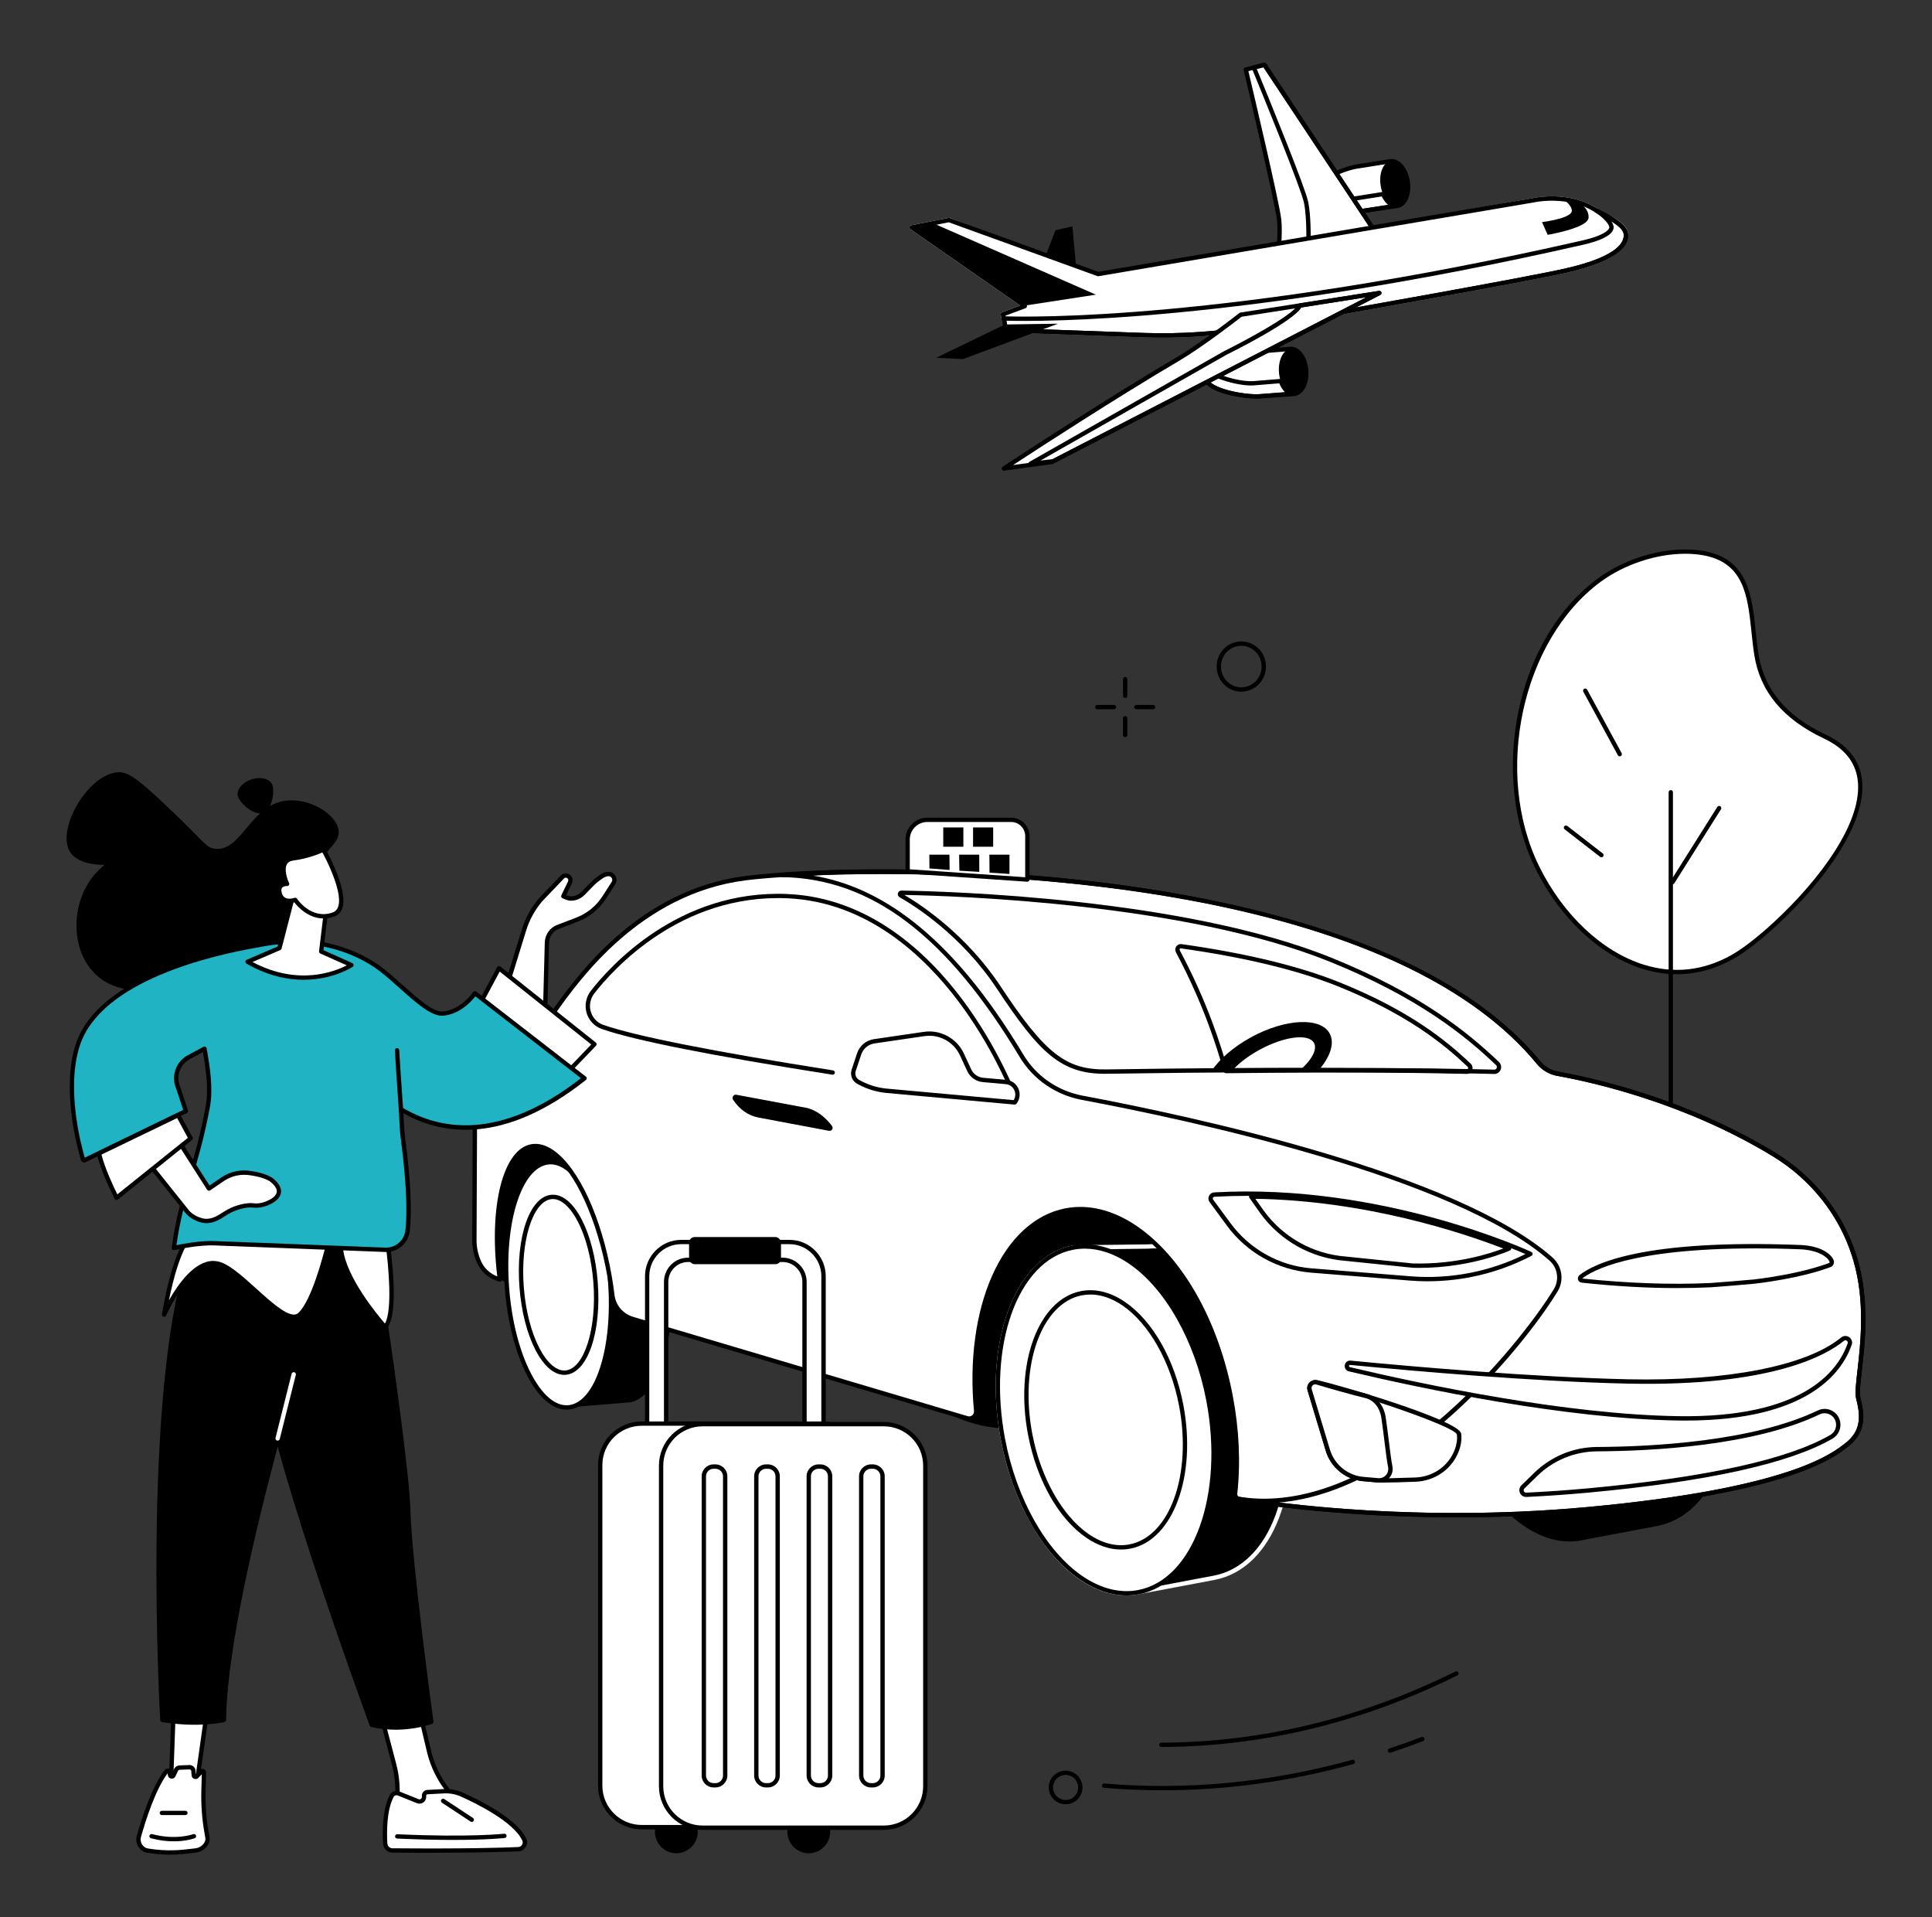 <?xml version="1.0" encoding="UTF-8"?>
<svg id="Layer_1" xmlns="http://www.w3.org/2000/svg" version="1.1" viewBox="0 0 638 633">
  <rect x="0" y="0" width="638" height="633" fill="#333333" stroke="none"/>
  <!-- Generator: Adobe Illustrator 29.5.1, SVG Export Plug-In . SVG Version: 2.1.0 Build 141)  -->
  <defs>
    <style>
      .st0 {
        fill: none;
      }

      .st1 {
        fill: #1fb3c3;
      }

      .st2 {
        fill: #fff;
      }
    </style>
  </defs>
  <g id="Taxi_transfer">
    <g>
      <g>
        <path class="st2" d="M586.28,304.97c19.15-17.69,42.5-49.41,16.45-61.73-11.49-5.43-20.6-13.61-22.72-27.21-2.25-14.41-.39-30.63-17.89-33.49-11.25-1.84-24.81,2.2-34.03,9.02-27.09,20.03-35.31,64.57-20.44,94.78,12.04,24.46,38.48,44.18,64.51,29.57,3.54-1.98,8.66-5.89,14.13-10.94Z"/>
        <path d="M553.81,321.64c-3.75,0-7.55-.59-11.37-1.78-14.12-4.38-27.37-16.8-35.45-33.21-7.26-14.75-9.3-33.58-5.58-51.66,3.85-18.72,13.16-34.34,26.23-44,9.8-7.25,23.7-10.92,34.57-9.15,15.04,2.45,16.33,14.74,17.57,26.62.26,2.46.53,5.01.91,7.46,1.83,11.71,9.13,20.44,22.32,26.67,6.86,3.24,10.83,8.03,11.78,14.24,2.25,14.7-13.01,34.78-28.04,48.66-5.32,4.92-10.52,8.94-14.27,11.04-6.06,3.4-12.32,5.11-18.69,5.11ZM556.51,182.82c-9.42,0-20.08,3.46-28.01,9.32-25.95,19.18-35.4,63.06-20.22,93.89,7.91,16.06,20.84,28.2,34.59,32.47,9.92,3.08,19.65,2,28.93-3.21,3.65-2.05,8.75-6,14-10.85l.49.52-.49-.52c14.77-13.64,29.77-33.25,27.6-47.4-.87-5.7-4.57-10.13-10.98-13.16-13.65-6.45-21.22-15.53-23.12-27.74-.39-2.49-.66-5.05-.92-7.53-1.25-11.87-2.42-23.09-16.38-25.36-1.76-.29-3.6-.43-5.49-.43Z"/>
      </g>
      <g>
        <path d="M551.74,376.13c-.39,0-.71-.32-.71-.71v-113.86c0-.39.32-.71.71-.71s.71.32.71.71v113.86c0,.4-.32.71-.71.71Z"/>
        <path d="M552.3,291.95c-.13,0-.26-.04-.38-.11-.33-.21-.43-.65-.22-.99l15.41-24.45c.21-.33.65-.43.99-.22.33.21.43.65.22.99l-15.41,24.45c-.14.22-.37.33-.61.33Z"/>
        <path d="M534.88,249.69c-.25,0-.5-.13-.63-.37l-11.39-20.96c-.19-.35-.06-.78.29-.97.35-.19.78-.06.97.29l11.39,20.96c.19.35.06.78-.29.97-.11.06-.23.09-.34.09Z"/>
        <path d="M528.85,283.04c-.15,0-.31-.05-.44-.15l-11.72-9.08c-.31-.24-.37-.69-.13-1,.24-.31.69-.37,1-.13l11.72,9.08c.31.24.37.69.13,1-.14.18-.35.28-.57.28Z"/>
      </g>
    </g>
    <g>
      <path d="M334.38,471.63l75.17-1.29.54-98.99-131.83-1.86,11.54,65.29c3.82,21.61,22.71,37.23,44.57,36.85Z"/>
      <path d="M171.26,424l19.91-.34,20.76-48.89-50.22-7.05-2.26,46.52c1.01,5.72,6.02,9.86,11.8,9.76Z"/>
      <g>
        <path d="M221.63,419.71c-1.77-22.35-10.91-36.94-20.3-36.19-.12,0-20.02.19-20.07.2-9.4.75-15.58,19.47-13.81,41.82,1.77,22.35,10.82,39.85,20.22,39.11.05,0,20.23-1.66,20.28-1.67,9.5-1.45,15.44-21.05,13.68-43.26Z"/>
        <g>
          <ellipse class="st2" cx="184.46" cy="424.18" rx="17.07" ry="40.59" transform="translate(-32.86 15.86) rotate(-4.52)"/>
          <path d="M187.08,465.38c-4.63,0-9.23-3.98-13.02-11.3-3.86-7.47-6.46-17.59-7.33-28.49-1.83-23.09,4.53-41.79,14.47-42.59,4.85-.38,9.7,3.62,13.66,11.28,3.86,7.47,6.46,17.59,7.33,28.49,1.83,23.09-4.53,41.8-14.47,42.59-.21.02-.43.03-.64.03ZM181.84,384.41c-.18,0-.35,0-.53.02-8.99.72-14.89,19.13-13.15,41.05.85,10.72,3.39,20.64,7.17,27.94,3.68,7.11,8.04,10.84,12.28,10.51,8.99-.72,14.89-19.13,13.15-41.05-.85-10.72-3.4-20.64-7.17-27.94-3.52-6.82-7.68-10.53-11.75-10.53Z"/>
        </g>
        <g>
          <ellipse class="st2" cx="184.46" cy="424.18" rx="12.23" ry="29.09" transform="translate(-32.86 15.86) rotate(-4.52)"/>
          <path d="M186.34,453.91c-3.4,0-6.76-2.89-9.51-8.21-2.78-5.38-4.65-12.66-5.27-20.5-1.32-16.66,3.32-30.17,10.56-30.75,3.56-.29,7.11,2.62,9.99,8.19,2.78,5.38,4.65,12.66,5.27,20.5,1.32,16.66-3.32,30.17-10.55,30.74-.16.01-.32.02-.48.02ZM182.57,395.87c-.12,0-.23,0-.35.01-6.22.5-10.46,13.87-9.24,29.21.61,7.65,2.42,14.74,5.12,19.95,2.56,4.95,5.7,7.66,8.6,7.42,6.22-.5,10.46-13.87,9.24-29.21-.61-7.65-2.42-14.74-5.12-19.95-2.46-4.75-5.45-7.44-8.26-7.44Z"/>
        </g>
      </g>
      <g>
        <g>
          <path d="M423.91,459.93c-6-31.41-24.71-50.14-44.83-48.41-.15.01-24.48.31-24.48.31,0,0-.22.04-.33.06-18.73,3.6-29.05,31.98-23.05,63.39,5.87,30.72,25.17,52.96,43.54,50.55.41-.05,25.99-4.9,26.17-4.94,18.73-3.6,28.98-29.56,22.98-60.97Z"/>
          <path class="st2" d="M371.98,526.74c-17.98,0-35.82-21.74-41.46-51.31-6.06-31.75,4.53-60.56,23.62-64.23l.34-.06s.08-.01.12-.01c8.29-.1,24.06-.3,24.45-.31,10.07-.87,20.11,3.39,28.26,12,8.39,8.87,14.38,21.66,17.3,36.99,6.01,31.49-4.11,58.06-23.55,61.8-.25.05-25.78,4.89-26.21,4.95-.96.13-1.92.19-2.87.19ZM354.67,412.55l-.27.05c-18.31,3.52-28.4,31.59-22.49,62.56,2.81,14.71,8.82,27.98,16.92,37.37,8,9.27,17.17,13.74,25.82,12.61.62-.1,25.89-4.89,26.13-4.93,18.64-3.58,28.28-29.43,22.41-60.13-2.88-15.06-8.73-27.61-16.94-36.27-7.84-8.28-17.48-12.39-27.13-11.56-.15.01-13.37.18-24.47.31Z"/>
        </g>
        <g>
          <ellipse class="st2" cx="365.13" cy="468.77" rx="34.53" ry="57.9" transform="translate(-81.17 76.49) rotate(-10.77)"/>
          <path d="M372.04,526.73c-5.07,0-10.3-1.75-15.32-5.16-12.51-8.48-22.3-25.74-26.2-46.15-6.06-31.75,4.53-60.56,23.62-64.23,6.31-1.21,13.02.43,19.41,4.77,12.51,8.48,22.3,25.74,26.2,46.15,6.06,31.75-4.53,60.56-23.62,64.23-1.35.26-2.71.39-4.09.39ZM358.22,412.24c-1.29,0-2.56.12-3.81.36-18.31,3.52-28.4,31.58-22.49,62.56,3.77,19.75,13.58,37.08,25.6,45.24,6.07,4.12,12.41,5.69,18.34,4.55,18.31-3.52,28.4-31.58,22.49-62.56-3.77-19.75-13.58-37.08-25.6-45.24-4.78-3.24-9.74-4.91-14.52-4.91Z"/>
        </g>
        <g>
          <ellipse class="st2" cx="365.13" cy="468.77" rx="25.39" ry="42.58" transform="translate(-81.17 76.49) rotate(-10.77)"/>
          <path d="M370.21,511.58c-3.77,0-7.64-1.3-11.37-3.82-9.24-6.27-16.47-19-19.35-34.06-4.48-23.45,3.38-44.73,17.52-47.45,4.69-.9,9.68.32,14.41,3.53,9.24,6.27,16.47,19,19.35,34.06,4.48,23.45-3.38,44.73-17.52,47.45-1,.19-2.02.29-3.04.29ZM360.05,427.39c-.93,0-1.86.09-2.77.26-13.36,2.57-20.71,23.11-16.38,45.78,2.76,14.47,9.95,27.17,18.74,33.14,4.42,3,9.03,4.14,13.34,3.31,13.36-2.57,20.71-23.11,16.38-45.78-2.76-14.47-9.95-27.17-18.74-33.14-3.48-2.36-7.09-3.58-10.57-3.58Z"/>
        </g>
      </g>
      <g>
        <path d="M570.19,442.85c-6-31.41-24.71-50.14-44.83-48.41-.1,0-10.47.14-17.68.23-2.24-.32-4.48-.3-6.71.08-.05,0-.09,0-.09,0,0,0-.22.04-.34.06-.59.11-1.16.25-1.73.41-2.27.64-4.41,1.66-6.4,3.01-2.49,1.69-4.74,3.9-6.72,6.55-1.19,1.59-2.29,3.34-3.28,5.23-.66,1.26-1.28,2.58-1.85,3.96-.85,2.07-1.6,4.26-2.24,6.57-.21.77-.41,1.55-.6,2.34-.37,1.59-.69,3.22-.96,4.89-1.47,9.2-1.34,19.64.72,30.43.19.97.38,1.93.6,2.89.07.31.15.62.22.93.15.64.29,1.28.45,1.9.1.38.2.75.3,1.13.15.55.29,1.1.45,1.65.11.4.24.79.36,1.19.15.51.3,1.02.46,1.52.13.4.27.79.4,1.19.16.49.32.98.49,1.46.14.4.29.79.43,1.18.17.47.34.94.52,1.41.15.39.31.78.47,1.17.18.45.36.9.55,1.35.17.39.34.77.51,1.15.19.43.38.87.58,1.29.18.38.36.75.54,1.12.2.42.4.84.61,1.25.18.37.38.73.56,1.09.21.4.42.81.63,1.2.2.36.4.71.6,1.06.22.38.43.77.66,1.15.2.35.41.68.62,1.02.23.37.45.74.68,1.1.21.33.43.66.64.98.23.35.47.71.71,1.05.22.32.44.63.67.94.24.34.48.67.73,1,.23.31.46.6.69.9.25.32.5.64.75.95.23.29.47.57.71.86.25.3.51.61.77.9.24.27.48.54.73.81.26.29.52.57.79.85.25.26.5.51.74.76.27.27.53.53.8.79.25.24.51.48.76.71.27.25.54.5.82.74.26.23.52.44.78.66.28.23.55.46.83.68.26.21.52.41.79.61.28.21.56.42.85.62.27.19.53.37.8.55.29.19.57.38.86.56.27.17.54.34.81.5.29.17.58.34.87.5.27.15.55.3.82.44.29.15.58.29.88.43.27.13.55.26.83.38.3.13.59.25.89.37.28.11.55.22.83.32.3.11.6.21.89.3.28.09.56.18.84.26.3.09.6.16.9.23.28.07.56.13.84.19.3.06.6.11.9.16.28.05.56.09.84.13.3.04.6.07.91.09.28.02.56.05.84.06.3.01.61.02.91.02.28,0,.56,0,.84,0,.3-.01.6-.03.91-.06.28-.02.56-.04.84-.07.09-.01.18-.01.27-.02.03,0,.22-.04.51-.09.24-.04.48-.06.72-.11.18-.03.36-.09.53-.13,5.85-1.1,24.25-4.58,24.41-4.61,18.73-3.6,28.98-29.56,22.98-60.97Z"/>
        <g>
          <ellipse class="st2" cx="511.41" cy="451.69" rx="25.39" ry="42.58" transform="translate(-75.4 103.52) rotate(-10.77)"/>
          <path d="M516.49,494.5c-3.77,0-7.64-1.3-11.37-3.82-9.24-6.27-16.47-19-19.35-34.06-4.48-23.45,3.38-44.73,17.52-47.45,4.69-.9,9.68.32,14.41,3.53,9.24,6.27,16.47,19,19.35,34.06,4.48,23.45-3.38,44.73-17.52,47.45-1,.19-2.02.29-3.04.29ZM506.33,410.31c-.93,0-1.86.09-2.77.26-13.36,2.57-20.71,23.11-16.38,45.78,2.76,14.47,9.95,27.17,18.74,33.14,4.42,3,9.03,4.14,13.34,3.31,13.36-2.57,20.71-23.11,16.38-45.78-2.76-14.47-9.95-27.17-18.74-33.14-3.48-2.36-7.09-3.58-10.57-3.58Z"/>
        </g>
      </g>
      <g>
        <path class="st2" d="M613.61,461.48c-1.18-4.66,4.92-25.64-.87-45.43-.15-.53-.31-1.05-.48-1.56-4.46-14-14.03-25.81-26.56-33.42-29.53-17.92-60.59-24.66-71.32-26.58-2.5-.45-4.75-1.78-6.37-3.75-55.59-67.46-220.97-65.97-261.79-60.83-41.45,5.23-62.31,44.21-66.09,47.78-1.94,1.84-6.3,3.6-10.09,4.88-4.4,1.49-8.12,4.52-10.49,8.53-1.76,2.98-2.7,6.39-2.71,9.85l-.21,48.38c-.01,2.53.52,5.04,1.56,7.36,1.24,2.76,3.68,4.8,6.58,5.66l.28.08c-3.02-23.18,1.37-42.38,10.49-43.98,9.79-1.72,21.32,17.52,25.75,42.96.36,2.1.67,4.17.92,6.21.45,3.7,3.09,6.76,6.64,7.81l110.5,32.8c1.59.47,3.15-.82,2.99-2.48-3.21-33.63,9.02-62.17,29.59-66.12,22.77-4.38,47.13,23.02,54.43,61.2,2.16,11.32,2.58,22.31,1.5,32.3-.08.77.39,1.49,1.13,1.71,0,0,51.11,9.38,115.51,3.4,64.4-5.98,79.75-16.77,85.6-21.44,5.85-4.68,4.7-10.66,3.52-15.33Z"/>
        <g>
          <path class="st2" d="M258.23,288.86c31.07.45,56.32,21.77,79.12,59.76,4.37,7.29,11.75,12.25,20.09,13.81,33.9,6.36,122.96,25.23,154.71,53.21,2.96,2.61,3.62,7,1.55,10.37-11.79,19.24-57.95,76.28-104.72,68.84,0,0,51.11,9.38,115.51,3.4,64.4-5.98,79.75-16.77,85.6-21.44,5.85-4.68,4.7-10.66,3.52-15.33-1.18-4.66,4.92-25.64-.87-45.43-.16-.55-.33-1.1-.5-1.63-4.49-14.04-14.1-25.81-26.67-33.43-29.48-17.86-60.46-24.58-71.18-26.49-2.49-.44-4.73-1.76-6.34-3.71-46.63-56.65-170.65-64.71-233.45-62.79l-16.36.87Z"/>
          <path d="M480.89,500.94c-42.05,0-71.65-5.32-72.03-5.39-.38-.07-.64-.44-.58-.82.07-.39.43-.65.82-.58,2.77.44,5.53.65,8.27.65,21.88,0,42.52-13.13,56.64-24.9,19.34-16.13,33.67-35.4,39.09-44.25,1.89-3.09,1.3-7.07-1.42-9.47-31.35-27.62-118.4-46.3-154.37-53.04-8.65-1.62-16.15-6.78-20.57-14.15-24.08-40.11-49.03-58.98-78.52-59.41-.39,0-.7-.32-.7-.7,0-.39.29-.71.68-.73l16.36-.87c19.63-.6,70.88-.88,122.97,9.45,53.09,10.52,90.46,28.56,111.07,53.61,1.5,1.82,3.6,3.05,5.92,3.46,11.73,2.09,42.18,8.87,71.42,26.59,12.93,7.83,22.51,19.84,26.98,33.82.17.54.34,1.09.51,1.65,4,13.68,2.41,27.69,1.35,36.97-.45,3.99-.81,7.14-.47,8.49,1.33,5.25,2.25,11.25-3.77,16.06-4.76,3.81-19.25,15.4-85.98,21.6-15.46,1.44-30.21,1.98-43.67,1.98ZM422.24,496.04c19.25,2.37,57.7,5.63,102.19,1.5,66.3-6.16,80.54-17.55,85.22-21.29,5.35-4.28,4.55-9.56,3.28-14.59-.41-1.6-.05-4.7.44-9,1.04-9.16,2.62-23-1.3-36.4-.16-.55-.32-1.08-.49-1.61-4.37-13.65-13.73-25.38-26.36-33.03-29.04-17.59-59.28-24.32-70.93-26.4-2.65-.47-5.05-1.88-6.77-3.96-53.22-64.66-203.33-63.44-232.88-62.53l-6.27.33c11.59,1.91,22.46,6.88,32.99,15.06,12.77,9.92,24.76,24.37,36.63,44.15,4.21,7.02,11.36,11.93,19.61,13.48,36.09,6.77,123.44,25.52,155.05,53.38,3.24,2.85,3.95,7.6,1.69,11.28-11.26,18.38-50.07,66.21-92.08,69.65Z"/>
        </g>
        <path d="M480.89,500.94c-42.05,0-71.65-5.32-72.03-5.39-.03,0-.05-.01-.07-.02-1.07-.32-1.76-1.36-1.64-2.47,1.11-10.29.61-21.09-1.49-32.09-4.59-24.05-16.54-45.15-31.18-55.09-7.41-5.03-15.16-6.95-22.41-5.55-9.64,1.85-17.88,9.5-23.19,21.52-5.3,12.01-7.37,27.57-5.82,43.83.1,1.02-.32,2.02-1.1,2.67-.78.64-1.83.86-2.8.57l-110.5-32.8c-3.86-1.15-6.67-4.45-7.15-8.41-.25-2.04-.55-4.12-.91-6.17-3.27-18.76-10.73-35.05-18.56-40.56-2.22-1.56-4.36-2.17-6.36-1.82-8.51,1.49-12.86,20.46-9.9,43.18.03.24-.06.48-.24.64-.18.16-.44.21-.67.14l-.28-.08c-3.16-.94-5.72-3.14-7.03-6.05-1.09-2.42-1.63-5-1.62-7.65l.21-48.37c.02-3.59.99-7.12,2.81-10.22,2.45-4.16,6.32-7.29,10.88-8.84,4.92-1.67,8.32-3.3,9.83-4.73.53-.5,1.51-1.88,2.86-3.78,7.72-10.86,28.22-39.72,63.63-44.19,21.62-2.73,72.9-4.13,125.55,3.18,45.94,6.38,106.98,21.61,136.89,57.9,1.52,1.85,3.63,3.09,5.94,3.5,11.76,2.1,42.29,8.9,71.57,26.67,12.86,7.81,22.41,19.81,26.87,33.81.17.52.33,1.04.48,1.58,4,13.68,2.41,27.69,1.35,36.97-.45,3.99-.81,7.14-.47,8.49,1.33,5.25,2.25,11.25-3.77,16.06-4.76,3.81-19.25,15.4-85.98,21.6-15.46,1.44-30.21,1.98-43.67,1.98ZM409.16,494.15c1.75.31,52.5,9.21,115.27,3.38,66.3-6.16,80.54-17.55,85.22-21.29,5.35-4.28,4.55-9.56,3.28-14.59-.41-1.6-.05-4.7.44-9,1.04-9.16,2.62-23-1.3-36.4-.15-.52-.31-1.04-.47-1.54-4.36-13.67-13.68-25.39-26.25-33.02-29.08-17.65-59.39-24.4-71.08-26.49-2.64-.47-5.06-1.89-6.79-4-57.67-69.98-229.68-64.54-261.15-60.57-34.78,4.39-55.02,32.87-62.64,43.6-1.45,2.05-2.42,3.4-3.04,4-1.68,1.59-5.16,3.28-10.35,5.04-4.24,1.44-7.82,4.35-10.1,8.21-1.7,2.87-2.6,6.16-2.62,9.49l-.21,48.38c-.01,2.45.49,4.83,1.49,7.06,1.03,2.29,2.95,4.08,5.36,5-2.82-23.35,1.94-42.02,11.21-43.65,2.39-.42,4.89.27,7.43,2.06,8.25,5.8,15.77,22.08,19.15,41.48.36,2.08.67,4.18.92,6.24.41,3.4,2.82,6.23,6.14,7.21l110.5,32.8c.52.16,1.06.05,1.48-.3.43-.35.64-.87.59-1.43-1.57-16.5.54-32.32,5.94-44.54,5.51-12.47,14.11-20.4,24.23-22.35,7.63-1.47,15.75.53,23.48,5.77,15.17,10.29,27.05,31.23,31.78,56,2.13,11.14,2.64,22.07,1.51,32.51-.05.42.2.81.59.94Z"/>
      </g>
      <g>
        <path class="st2" d="M606.98,469.57c.34,1.9-.52,3.82-2.19,4.79-9.22,5.34-29.54,13-80.14,17.7-7.05.66-13.94,1.13-20.63,1.45-1.39.07-2.12-1.63-1.12-2.6l4.26-4.15c5.44-5.3,12.71-8.27,20.3-8.31,17.63-.09,51.44-1.74,73.15-12.14,2.68-1.28,5.84.33,6.37,3.26Z"/>
        <path d="M503.95,494.21c-.89,0-1.68-.52-2.03-1.34-.37-.86-.18-1.84.49-2.49l4.26-4.15c5.6-5.45,12.98-8.47,20.79-8.51,17.99-.09,51.37-1.78,72.84-12.06,1.48-.71,3.16-.69,4.62.06,1.46.75,2.47,2.1,2.76,3.72.4,2.2-.62,4.42-2.54,5.53-14.1,8.16-41.16,14.15-80.43,17.8-6.78.63-13.73,1.12-20.66,1.45-.04,0-.07,0-.11,0ZM602.55,466.57c-.56,0-1.11.12-1.64.38-21.72,10.41-55.34,12.11-73.45,12.21-7.44.04-14.47,2.92-19.8,8.11l-4.26,4.15c-.37.36-.23.78-.18.9.05.12.27.5.76.48,6.91-.33,13.84-.82,20.59-1.44,39.06-3.63,65.93-9.55,79.85-17.61,1.4-.81,2.14-2.43,1.85-4.04-.21-1.18-.94-2.16-2-2.7-.54-.28-1.13-.42-1.72-.42Z"/>
      </g>
      <g>
        <g>
          <path class="st2" d="M400.03,396.46l5.71,7.76c6.48,8.81,16.45,14.37,27.33,15.24l32.61,2.61c13.34,1.07,26.71-1.54,38.68-7.55l1.06-.53s-48.44-22.79-104.43-19.59c-1.02.06-1.57,1.24-.96,2.07Z"/>
          <path d="M471.51,423.02c-1.96,0-3.93-.08-5.89-.24l-32.61-2.61c-11.09-.89-21.24-6.55-27.85-15.53l-5.71-7.76c-.44-.6-.52-1.38-.2-2.06.31-.67.96-1.11,1.69-1.15,55.51-3.18,104.29,19.43,104.77,19.66.25.12.41.36.41.64,0,.27-.15.52-.39.65l-1.06.53c-10.32,5.18-21.68,7.86-33.17,7.86ZM411.78,394.81c-3.55,0-7.13.1-10.75.3-.3.02-.44.24-.48.33-.05.1-.13.35.06.6l5.71,7.76c6.36,8.65,16.13,14.1,26.81,14.95l32.61,2.61c13.1,1.05,26.24-1.49,38.01-7.33-7.66-3.34-46.49-19.22-91.97-19.22Z"/>
        </g>
        <g>
          <path class="st2" d="M466.64,417.85l-22.44-2.31c-10.88-.87-20.85-6.43-27.33-15.24l-3.71-5.25c38.46.35,71.62,11.75,85.18,17.13,0,0-13.3,6.15-31.71,5.67Z"/>
          <path d="M468.67,418.59c-.68,0-1.36,0-2.05-.03-.02,0-.04,0-.05,0l-22.44-2.31c-11.07-.88-21.22-6.54-27.83-15.53l-3.71-5.26c-.15-.22-.17-.51-.05-.74.12-.24.37-.38.63-.38h0c38.94.35,72.72,12.13,85.44,17.18.27.11.44.36.45.64,0,.29-.15.55-.41.67-.13.06-12.67,5.76-29.97,5.76ZM466.69,417.13c14.36.37,25.68-3.38,29.74-4.94-13.57-5.24-45.34-15.82-81.87-16.41l2.9,4.11c6.35,8.63,16.12,14.08,26.8,14.94l22.43,2.31Z"/>
        </g>
      </g>
      <g>
        <path class="st2" d="M604.23,417.66c.55-.21.84-.84.6-1.39-.88-2-4.31-4.29-10.4-4.52-52.86-2.05-68.55,6.7-72.4,9.8-.47.38-.25,1.15.35,1.21,16.88,1.82,31.04,2.07,42.6,1.53,1.17-.05,13.45-1.07,14.39-1.18,14.24-1.72,22.37-4.5,24.85-5.45Z"/>
        <path d="M553.99,425.26c-10.04,0-20.65-.6-31.68-1.79-.56-.06-1.03-.45-1.19-.99-.16-.55.02-1.13.47-1.49,4.56-3.67,20.79-11.97,72.88-9.96,6.64.26,10.09,2.83,11.02,4.95.19.44.2.92.01,1.36-.19.45-.55.81-1.01.98-2.83,1.08-10.93,3.79-25.02,5.49-1.02.12-13.3,1.14-14.44,1.19-3.59.17-7.27.25-11.03.25ZM579.36,412.16c-41.02,0-53.77,7.45-56.88,9.95,15.07,1.57,29.37,2.09,42.47,1.47,1.06-.05,13.39-1.06,14.34-1.18,14.33-1.73,22.51-4.58,24.68-5.41.09-.03.16-.11.2-.2.02-.06.04-.14,0-.24-.8-1.82-4.2-3.88-9.77-4.1-5.39-.21-10.41-.3-15.05-.3ZM604.23,417.66h0,0Z"/>
      </g>
      <g>
        <path class="st2" d="M610.81,443.77c.5-1.43-1.21-2.61-2.38-1.64-9.51,7.86-32.36,14.79-70.83,13.96-30.98-.67-70.47-4.12-91.65-6.16-1.34-.13-1.66,1.82-.35,2.13,23.61,5.58,71.13,15.66,108.7,16.21,42.05.61,53.43-15.71,56.5-24.49Z"/>
        <path d="M556.61,469c-.76,0-1.53,0-2.31-.02-37.33-.54-84.22-10.4-108.86-16.23-1.07-.25-1.5-1.22-1.36-2.05.16-.96.98-1.59,1.94-1.49,20.89,2.01,60.57,5.49,91.59,6.16,32.76.71,59.06-4.45,70.36-13.79.78-.64,1.86-.69,2.69-.11.82.57,1.16,1.6.82,2.54-3.29,9.41-14.81,24.99-54.87,24.99ZM445.83,450.63c-.25,0-.32.19-.34.31-.02.13-.01.35.28.42,24.58,5.81,71.36,15.65,108.55,16.19,41.02.6,52.59-14.79,55.82-24.01.18-.52-.18-.82-.29-.9-.24-.17-.62-.24-.96.04-5.55,4.59-23.6,15.14-71.3,14.12-31.07-.67-70.79-4.15-91.7-6.17-.02,0-.04,0-.05,0ZM610.81,443.77h0,0Z"/>
      </g>
      <g>
        <path class="st2" d="M194.35,333.97c-.58-2.22-.09-4.58,1.31-6.4,6.77-8.73,29.04-33.26,64.37-31.72,51.66,2.25,75.35,67.02,75.35,67.02,0,0-110.15-14.64-136.42-23.85-2.28-.8-4.01-2.7-4.62-5.05Z"/>
        <path d="M335.39,363.59s-.06,0-.09,0c-.21-.03-20.96-2.79-46.23-6.61-.39-.06-.66-.42-.6-.81.06-.39.42-.65.81-.6,21.8,3.29,40.23,5.8,45.01,6.44-1.58-3.93-7.45-17.65-17.79-31.4-11.2-14.89-30.09-32.89-56.49-34.04-35.35-1.54-57.75,23.68-63.78,31.45-1.26,1.63-1.71,3.79-1.19,5.78.56,2.13,2.12,3.84,4.17,4.56,10.51,3.69,36.75,8.88,75.89,15.03.39.06.66.43.59.82-.06.39-.43.65-.82.6-39.79-6.25-65.4-11.33-76.14-15.09-2.5-.88-4.4-2.95-5.08-5.54-.63-2.41-.1-5.04,1.44-7.02,6.13-7.9,28.93-33.57,64.97-32,26.97,1.17,46.2,19.49,57.59,34.64,12.3,16.37,18.34,32.69,18.4,32.85.09.24.04.5-.11.69-.14.17-.34.27-.56.27Z"/>
      </g>
      <g>
        <g>
          <path class="st2" d="M434.9,456.4c-1.52-.31-2.88.95-2.43,2.44l6.02,19.97c1.6,5.3,6.27,9.08,11.77,9.5,1.1.08,2.97.25,4.8.42,1.41.13,7.36-.05,12.29-.22,6.08-.22,11.59-3.97,13.72-9.69.65-1.73.98-3.56.71-5.39-.5-3.43-37.28-15.09-46.89-17.03Z"/>
          <path d="M456.83,489.49c-.87,0-1.48-.02-1.82-.05-1.83-.17-3.7-.33-4.79-.42-5.75-.44-10.73-4.46-12.4-10l-6.02-19.97c-.27-.91-.07-1.82.55-2.51.66-.72,1.7-1.05,2.7-.85,6.74,1.36,46.81,13.19,47.46,17.62.26,1.78,0,3.71-.75,5.74-2.22,5.94-7.85,9.92-14.37,10.15-4.96.18-8.49.27-10.55.27ZM434.44,457.07c-.4,0-.79.16-1.04.44-.16.18-.41.56-.24,1.13l6.02,19.97c1.5,4.98,5.98,8.6,11.14,8.99,1.1.08,2.97.25,4.81.42,1.08.1,5.41.02,12.2-.22,5.93-.21,11.07-3.83,13.08-9.23.67-1.8.9-3.49.67-5.03-1-2.8-34.89-14.12-46.32-16.43-.11-.02-.21-.03-.32-.03Z"/>
        </g>
        <g>
          <path class="st2" d="M434.91,456.4c-1.49-.45-2.89.94-2.43,2.44l6.02,19.97c1.6,5.3,6.27,9.08,11.77,9.5,1.1.08,2.97.25,4.8.42,2.5.23,4.52-2.02,4.03-4.5-.69-3.47-1.14-8.83-2.2-16.12-.5-3.43-2.52-6.42-5.87-7.25-4.44-1.09-10.28-2.71-16.11-4.46Z"/>
          <path d="M455.42,489.46c-.14,0-.28,0-.42-.02-1.83-.17-3.7-.33-4.79-.42-5.75-.44-10.73-4.46-12.4-10l-6.02-19.97c-.29-.95-.03-1.97.67-2.67.71-.71,1.7-.96,2.66-.67h0c5.7,1.72,11.56,3.34,16.08,4.46,3.37.83,5.83,3.83,6.41,7.84.47,3.21.81,6.02,1.12,8.5.39,3.16.7,5.66,1.08,7.58.28,1.4-.11,2.82-1.06,3.88-.86.96-2.05,1.48-3.31,1.48ZM434.34,457.03c-.32,0-.63.13-.87.36-.33.33-.45.79-.31,1.24l6.02,19.97c1.5,4.98,5.98,8.6,11.14,8.99,1.1.08,2.97.25,4.81.42.97.09,1.89-.27,2.54-1,.65-.72.91-1.69.72-2.65-.39-1.97-.7-4.49-1.1-7.68-.3-2.47-.65-5.28-1.11-8.47-.5-3.47-2.5-5.96-5.34-6.65-4.54-1.12-10.43-2.75-16.15-4.47-.12-.04-.24-.05-.36-.05Z"/>
        </g>
      </g>
      <g>
        <path class="st2" d="M320.06,353.32l-2.41-5.21c-2.2-4.76-7.26-7.51-12.43-6.75l-16.54,2.42c-2.31.34-4.23,1.95-4.97,4.17l-1.8,5.39c-.5,1.5.16,3.15,1.56,3.88l.63.33c2.72,1.42,5.68,2.3,8.73,2.57l42.25,3.84c2.06-2.6.42-6.45-2.88-6.74l-7.59-.68c-1.98-.18-3.72-1.4-4.56-3.21Z"/>
        <path d="M335.09,364.68s-.04,0-.06,0l-42.25-3.84c-3.16-.29-6.19-1.18-9-2.65l-.63-.33c-1.72-.9-2.52-2.89-1.91-4.74l1.8-5.39c.83-2.49,2.95-4.27,5.54-4.65l16.54-2.42c5.45-.79,10.87,2.15,13.18,7.16l2.41,5.21c.73,1.58,2.25,2.65,3.97,2.8l7.59.68c1.81.16,3.32,1.26,4.04,2.93.72,1.68.47,3.54-.66,4.97-.14.17-.34.27-.56.27ZM306.89,341.96c-.52,0-1.05.04-1.57.11l-16.54,2.42c-2.05.3-3.74,1.71-4.39,3.69l-1.8,5.39c-.39,1.18.12,2.45,1.21,3.02l.63.33c2.64,1.38,5.49,2.22,8.47,2.49l41.84,3.8c.61-.96.71-2.14.25-3.21-.51-1.18-1.57-1.96-2.85-2.07l-7.59-.68c-2.23-.2-4.2-1.59-5.14-3.63l-2.41-5.21c-1.83-3.96-5.84-6.46-10.11-6.46Z"/>
      </g>
      <g>
        <path class="st0" d="M297.43,295.61c-.42-.24-.25-.88.24-.87,13.25.21,92.66,2.29,141.71,22.11,27.67,11.18,43.58,23.29,55.14,34.29,1.04.99.31,2.76-1.13,2.72-12.5-.33-54.18-1.17-127.95-.07-14.24.21-21.31-6.11-35.62-27.73-11.81-17.86-27.34-27.6-32.39-30.45Z"/>
        <g>
          <path class="st2" d="M388.96,314.07c-.44-.82.19-1.8,1.11-1.67,17.94,2.53,36.85,6.47,52.04,12.59,21.6,8.7,34.03,18.13,43.05,26.71.82.78.25,2.15-.87,2.12-8.53-.22-34.51-.72-79.46-.22v-.04c-1.95-6.6-5.93-20.8-15.87-39.49Z"/>
          <path d="M484.32,354.54s-.03,0-.05,0c-9.04-.23-34.87-.71-79.43-.22-.17,0-.37-.07-.51-.2-.12-.12-.19-.27-.21-.43l-.23-.79c-1.97-6.7-6.07-20.64-15.55-38.48-.34-.64-.3-1.39.11-1.97.39-.56,1.04-.84,1.73-.75,21.3,3.01,38.86,7.26,52.21,12.63,23.11,9.31,35.27,19.24,43.28,26.85.59.56.77,1.41.46,2.16-.3.73-1,1.2-1.79,1.2ZM441.44,352.67c22.59,0,36.67.28,42.86.43.33.03.45-.22.49-.32.03-.08.12-.35-.12-.58-7.92-7.52-19.95-17.34-42.83-26.56-13.23-5.33-30.69-9.55-51.87-12.54-.19-.03-.3.07-.36.15-.04.05-.15.24-.02.48,9.56,17.97,13.68,32,15.66,38.75l.12.39c13.81-.15,25.82-.21,36.07-.21Z"/>
        </g>
        <path d="M413.3,342.36c-5.96,3.23-10.66,7.37-13.34,11.37,2.29-.02,4.54-.03,6.74-.05,2.11-2.44,5.38-5.01,9.36-7.16,8.15-4.41,16.15-5.38,17.87-2.17,1.18,2.2-.89,5.79-4.94,9.25,2.13,0,4.21,0,6.24,0,3.98-4.5,5.63-9.11,3.88-12.36-2.95-5.5-14.51-5-25.82,1.12Z"/>
        <path d="M493.44,354.57s-.04,0-.06,0c-11.17-.3-53.4-1.18-127.92-.07-14.98.23-22.17-6.81-36.23-28.05-11.83-17.88-27.6-27.65-32.15-30.22-.48-.27-.7-.81-.56-1.34.14-.53.61-.87,1.16-.87,15.14.24,93.16,2.44,141.97,22.17,29.57,11.95,45.12,24.68,55.36,34.44.69.66.9,1.66.53,2.54-.36.86-1.18,1.41-2.11,1.41ZM434.13,352.53c32.53,0,52.18.43,59.29.61.54.03.76-.4.82-.53.05-.13.2-.58-.2-.96-10.15-9.67-25.57-22.29-54.91-34.15-47.62-19.25-123.32-21.73-140.5-22.04,5.48,3.21,20.44,13.02,31.8,30.2,14.71,22.23,21.59,27.6,35.01,27.41,27.16-.41,50.04-.55,68.69-.55ZM297.79,294.98s0,0,0,0h0Z"/>
      </g>
      <path d="M242.09,363.07c-.52-.79.16-1.82,1.08-1.64l23.43,4.38c3.93,1.05,6.66,3.93,8.15,5.93.55.74-.09,1.77-.99,1.6l-23.41-4.41c-3.24-.61-6.19-2.7-8.27-5.85Z"/>
      <g>
        <g>
          <path class="st2" d="M339.27,290.38l-39.53-2.72v-10.52c0-3.58,2.9-6.48,6.48-6.48h27.69c2.96,0,5.36,2.4,5.36,5.36v14.35Z"/>
          <path d="M339.27,291.1s-.03,0-.05,0l-39.53-2.71c-.37-.03-.67-.34-.67-.71v-10.52c0-3.97,3.23-7.2,7.2-7.2h27.69c3.35,0,6.07,2.73,6.07,6.07v14.35c0,.2-.08.39-.23.52-.13.12-.31.19-.49.19ZM300.45,287l38.1,2.62v-13.59c0-2.56-2.08-4.65-4.65-4.65h-27.69c-3.18,0-5.77,2.59-5.77,5.77v9.85Z"/>
        </g>
        <g>
          <polygon points="313.59 287.22 306.93 286.71 306.89 282.17 313.53 282.17 313.59 287.22"/>
          <polygon points="323.39 287.85 316.82 287.46 316.73 282.17 323.37 282.17 323.39 287.85"/>
          <rect x="311.49" y="273.18" width="6.64" height="6.37"/>
          <rect x="321.33" y="273.18" width="6.64" height="6.37"/>
          <polygon points="333.36 288.54 326.77 288.11 326.72 282.17 333.36 282.17 333.36 288.54"/>
        </g>
      </g>
    </g>
    <g>
      <g>
        <path d="M383.88,591.06c-6.46,0-12.9-.27-19.33-.82-.39-.03-.68-.38-.65-.77.03-.39.37-.7.77-.65,27.21,2.32,54.75-.31,81.88-7.81.38-.11.77.12.88.5.11.38-.12.77-.5.88-20.88,5.77-42.01,8.67-63.05,8.67Z"/>
        <path d="M458.99,578.68c-.3,0-.58-.19-.68-.49-.12-.37.08-.78.45-.9,3.56-1.18,7.15-2.47,10.67-3.81.37-.14.78.04.92.41.14.37-.04.78-.41.92-3.54,1.36-7.15,2.65-10.73,3.84-.07.02-.15.04-.23.04Z"/>
        <path d="M383.48,576.77c-.39,0-.71-.32-.71-.71,0-.39.32-.72.71-.72,33.26-.12,65.94-8.03,97.15-23.5.36-.18.78-.03.96.32.18.35.03.78-.32.96-31.4,15.57-64.3,23.53-97.78,23.65h0Z"/>
        <path d="M351.9,595.69c-.46,0-.93-.06-1.39-.18-1.44-.37-2.65-1.28-3.4-2.55-.76-1.28-.97-2.77-.6-4.21s1.28-2.65,2.55-3.4c2.64-1.56,6.05-.68,7.62,1.95.76,1.28.97,2.77.6,4.21-.37,1.44-1.28,2.65-2.55,3.4-.87.51-1.84.78-2.82.78ZM351.89,586c-.71,0-1.44.18-2.1.57-.95.56-1.62,1.46-1.9,2.53-.27,1.07-.12,2.18.45,3.13.56.95,1.46,1.62,2.53,1.9,1.07.27,2.18.12,3.13-.45.95-.56,1.62-1.46,1.9-2.53.27-1.07.12-2.18-.45-3.13-.77-1.3-2.15-2.03-3.56-2.03Z"/>
      </g>
      <g>
        <path d="M371.56,230.46c-.39,0-.71-.32-.71-.71v-5.54c0-.39.32-.71.71-.71s.71.32.71.71v5.54c0,.4-.32.71-.71.71Z"/>
        <path d="M371.56,243.37c-.39,0-.71-.32-.71-.71v-5.54c0-.39.32-.71.71-.71s.71.32.71.71v5.54c0,.39-.32.71-.71.71Z"/>
        <path d="M367.88,234.15h-5.54c-.39,0-.71-.32-.71-.71s.32-.71.71-.71h5.54c.39,0,.71.32.71.71s-.32.71-.71.71Z"/>
        <path d="M380.79,234.15h-5.54c-.39,0-.71-.32-.71-.71s.32-.71.71-.71h5.54c.39,0,.71.32.71.71s-.32.71-.71.71Z"/>
      </g>
      <path d="M409.91,228.36c-.98,0-1.96-.18-2.9-.55-2.05-.8-3.67-2.36-4.55-4.41-1.8-4.18.07-9.08,4.17-10.92,1.97-.89,4.17-.94,6.19-.16,2.05.8,3.67,2.36,4.55,4.41,1.8,4.18-.07,9.08-4.17,10.92-1.05.47-2.17.71-3.28.71ZM409.91,213.2c-.92,0-1.83.19-2.7.58-3.39,1.52-4.94,5.58-3.44,9.05.73,1.69,2.06,2.99,3.76,3.65,1.66.64,3.46.6,5.08-.13,3.39-1.52,4.94-5.58,3.44-9.05-.73-1.69-2.06-2.99-3.76-3.65-.77-.3-1.58-.45-2.39-.45ZM406.92,213.13h0,0Z"/>
    </g>
    <g>
      <g>
        <path class="st2" d="M459.15,53.23s.05-.01.07-.01c.56-.09-11.11,1.76-11.11,1.76-5.17.82-16.75,6.02-16.11,10.04.64,4.02,13.26,5.39,18.42,4.58,0,0,10.71-1.57,10.99-1.61,2.54-.4,4.08-4.03,3.44-8.1-.64-4.03-3.18-6.98-5.7-6.65Z"/>
        <ellipse cx="460.39" cy="60.58" rx="4.51" ry="7.46" transform="translate(-3.81 72.77) rotate(-9)"/>
        <g>
          <path class="st2" d="M456.72,64.07l-8.84,1.4c-3.52.56-10.14-.4-15.16-2.68-.56.76-.83,1.51-.72,2.23.64,4.02,13.26,5.39,18.42,4.58l10.32-1.63c-1.58-.21-3.08-1.71-4.02-3.89Z"/>
          <path d="M450.36,70.32c-2.81.41-7.29.21-10.99-.5-3.45-.66-7.66-2.01-8.08-4.69-.14-.88.15-1.8.85-2.76.2-.27.56-.37.87-.23,5.07,2.3,11.48,3.16,14.76,2.63l8.84-1.4c.3-.05.64.12.77.42.84,1.96,2.16,3.29,3.46,3.46.35.05.62.35.62.7,0,.35-.25.66-.6.71l-10.32,1.63c-.06,0-.11.02-.17.03ZM432.98,63.68c-.24.45-.34.86-.28,1.22.22,1.41,2.82,2.72,6.94,3.51,3.63.7,8.03.89,10.67.47l8.06-1.27c-.8-.66-1.51-1.6-2.08-2.75l-8.31,1.31c-3.35.55-9.79-.26-15-2.49Z"/>
        </g>
        <path d="M450.36,70.32c-2.8.41-7.28.2-10.98-.51-3.45-.66-7.66-2.01-8.08-4.69-.77-4.87,12.09-10.13,16.71-10.86l10.65-1.68c.11-.02.22-.03.33-.05.01,0,.03,0,.04,0,.02,0,.08-.02.1-.02h0c2.92-.33,5.73,2.84,6.43,7.26.72,4.53-1.05,8.44-4.03,8.91-.28.04-10.56,1.55-11,1.62-.05,0-.11.02-.17.03ZM459.2,53.94c-1.33.21-10.98,1.73-10.98,1.73-5.21.82-16.04,5.93-15.52,9.22.22,1.41,2.82,2.72,6.94,3.51,3.63.7,8.02.87,10.67.47,3.71-.54,10.77-1.58,10.99-1.61,2.11-.33,3.41-3.67,2.84-7.28-.57-3.62-2.77-6.33-4.9-6.05-.02,0-.03,0-.05,0Z"/>
      </g>
      <g>
        <path class="st2" d="M456.13,79.57l-38.58-58.18-6.15,1.57s10.37,43.7,11,49.52c.63,5.82-.76,15.86-.76,15.86l34.49-8.77Z"/>
        <g>
          <path class="st2" d="M454.46,77.07l-36.92-55.67-3.49.89c4.03,9.8,16.29,39.76,17.26,44.54,1.17,5.73.72,15.86.72,15.86l22.44-5.63Z"/>
          <path d="M432.13,83.4c-.2.03-.4-.03-.55-.15-.17-.14-.27-.36-.26-.59,0-.1.43-10.11-.7-15.69-.97-4.75-13.43-35.19-17.22-44.41-.08-.19-.07-.41.02-.59.09-.18.26-.32.46-.37l3.49-.89c.29-.08.6.04.77.3l36.92,55.67c.13.19.15.44.07.65-.08.22-.27.38-.49.43l-22.44,5.63s-.05.01-.07.01ZM415.02,22.78c5.04,12.25,16.04,39.27,16.99,43.91.97,4.78.85,12.4.76,15.08l20.54-5.15-36.08-54.41-2.21.56Z"/>
        </g>
        <path d="M421.74,89.05c-.21.03-.42-.03-.58-.17-.18-.16-.26-.39-.23-.63.01-.1,1.37-10.03.75-15.68-.62-5.7-10.88-48.99-10.99-49.43-.09-.38.14-.76.52-.86l6.15-1.57c.29-.08.6.04.77.3l38.58,58.18c.13.19.15.44.07.65s-.27.38-.49.44l-34.49,8.77s-.05.01-.07.01ZM412.25,23.48c1.37,5.78,10.26,43.46,10.86,48.92.52,4.79-.29,12.24-.62,14.99l32.49-8.27-37.75-56.91-4.98,1.27Z"/>
      </g>
      <path class="st2" d="M409.95,109.57c-10.73,1.56-21.62,2.16-32.45,1.77l-45.31-1.61c-.33-.01-.61-.25-.68-.58l-1.04-5.24c-.07-.34.12-.69.45-.81l5.97-2.23-36.25-25.21c-.24-.16-.35-.45-.29-.73.06-.28.28-.5.56-.55l12.31-2.44c.13-.03.27-.01.39.03l49.22,18.64,143.16-25.14c.49-.12,13.06-3.03,22.83,4.37,1.24.5,8.62,3.61,8.73,7.12.17,5.71-6.24,9.85-20.17,13.04-12.77,2.92-69.53,12.99-102.22,18.74-1.74.31-3.48.58-5.23.84ZM332.81,108.32l44.74,1.59c12.49.44,25.07-.43,37.38-2.59,32.68-5.74,89.41-15.81,102.15-18.72,19.28-4.4,19.12-9.82,19.06-11.6-.06-2.02-4.89-4.67-7.91-5.87-.06-.02-.12-.06-.17-.1-9.25-7.06-21.63-4.19-21.76-4.16l-143.4,25.19c-.12.02-.26,0-.38-.04l-49.21-18.63-10.46,2.07,35.99,25.02c.22.15.33.41.3.68-.03.26-.21.49-.46.58l-6.68,2.49.81,4.09Z"/>
      <polygon points="339.21 100.11 348.56 76 354.14 74.74 356.05 95.88 339.21 100.11"/>
      <g>
        <path class="st2" d="M426.18,115.17s.05,0,.07,0c.57-.05-11.21.91-11.21.91-5.22.42-17.16,4.73-16.83,8.79.33,4.05,12.81,6.38,18.03,5.96,0,0,10.8-.76,11.08-.78,2.57-.21,4.37-3.71,4.04-7.81-.33-4.07-2.64-7.2-5.18-7.06Z"/>
        <ellipse cx="426.86" cy="122.6" rx="4.51" ry="7.46" transform="translate(-8.56 35.12) rotate(-4.66)"/>
        <g>
          <path class="st2" d="M422.93,125.8l-8.93.73c-3.55.29-10.09-1.17-14.92-3.82-.61.71-.94,1.44-.88,2.17.33,4.05,12.81,6.38,18.03,5.96l10.41-.85c-1.55-.33-2.95-1.94-3.71-4.18Z"/>
          <path d="M426.75,130.69s-.03,0-.05,0l-10.41.85c-4.66.38-18.4-1.7-18.8-6.61-.07-.88.28-1.79,1.05-2.69.22-.26.59-.32.89-.16,4.88,2.68,11.21,4,14.52,3.74l8.93-.73c.33-.03.63.17.73.48.69,2.02,1.91,3.44,3.18,3.71.35.07.59.39.57.75-.02.34-.28.61-.61.66ZM399.29,123.62c-.28.43-.4.83-.37,1.19.27,3.32,12,5.73,17.26,5.3l8.14-.66c-.75-.72-1.39-1.71-1.86-2.9l-8.39.68c-3.39.28-9.74-1-14.77-3.62Z"/>
        </g>
        <path d="M427.61,130.73c-.08.01-.16.02-.24.03-.29.02-10.65.75-11.09.78-4.66.38-18.39-1.7-18.79-6.61-.22-2.71,3.55-5.01,6.75-6.47,3.5-1.59,7.91-2.86,10.73-3.09,0,0,10.63-.86,11.21-.91,0,0,0,0,.01,0,0,0,0,0,0,0,.04,0,.08,0,.12,0,2.88-.01,5.38,3.33,5.74,7.72.36,4.45-1.58,8.14-4.46,8.56ZM414.13,116.9c-2.65.39-6.31,1.5-9.29,2.86-3.82,1.74-6.03,3.63-5.92,5.05.27,3.32,12,5.73,17.26,5.3,3.74-.26,10.86-.76,11.08-.78,2.14-.17,3.68-3.4,3.38-7.04-.3-3.65-2.28-6.52-4.43-6.4-.03,0-.05,0-.08,0-.1.01-.2.02-.29.03l-10.75.87c-.3.02-.62.06-.96.11Z"/>
      </g>
      <g>
        <path class="st2" d="M362.65,90.49l143.49-24.31s11.64-2.8,21.07,3.38c.9.59,9.08,4.08,9.65,7.42.55,3.2-1.9,8.27-19.62,12.32-12.95,2.96-71.6,13.36-102.19,18.73-12.38,2.18-24.96,3.05-37.53,2.6l-45.31-1.61-1.04-5.24,7.25-2.71-37.37-25.98,12.31-2.44,49.27,17.83Z"/>
        <polygon points="308.12 73.69 301.07 75.09 338.56 100.87 361.89 97.28 308.12 73.69"/>
        <g>
          <path class="st2" d="M532.11,74.67c.41,1.36-1.4,3.6-9.32,5.41-101.91,23.25-168.39,25.9-191.33,25.06l.77,3.88,45.31,1.61c12.57.45,25.14-.42,37.53-2.6,30.58-5.37,89.24-15.77,102.19-18.73,17.71-4.05,20.17-9.11,19.62-12.32-.57-3.34-8.75-6.83-9.65-7.42,0,0,4.11,2.49,4.9,5.11Z"/>
          <path d="M409.95,109.57c-10.73,1.56-21.62,2.16-32.45,1.77l-45.31-1.61c-.33-.01-.61-.25-.68-.58l-.77-3.88c-.04-.21.02-.44.16-.6.14-.17.35-.26.57-.25,7.18.26,73.57,1.78,191.15-25.05,6.68-1.52,8.29-3.2,8.67-3.85.14-.25.19-.47.13-.65-.57-1.89-3.37-3.95-4.5-4.66-.04-.02-.07-.04-.1-.06-.33-.21-.42-.65-.21-.98.21-.33.64-.43.97-.23.01,0,.04.02.08.05.17.1.54.28.93.48,4.18,2.11,8.51,4.64,8.98,7.38.64,3.74-2.33,9.06-20.16,13.14-12.77,2.92-69.53,12.99-102.22,18.74-1.74.31-3.48.58-5.23.84ZM332.81,108.32l44.74,1.59c12.49.44,25.07-.43,37.38-2.59,32.68-5.74,89.41-15.81,102.15-18.72,17.62-4.03,19.51-8.93,19.07-11.5-.23-1.34-2.08-2.81-4.04-4.05.3.45.54.93.68,1.41.12.4.17,1.03-.27,1.78-1.03,1.77-4.34,3.33-9.58,4.53-113.89,25.98-179.89,25.41-190.62,25.11l.48,2.44Z"/>
        </g>
        <path d="M521.73,67.04c-1.61-.47-3.97-1.11-5.48-1.28,2.24,1.68,3.29,3.39,2.6,4.46-1.37,2.09-9.63,3.11-9.63,3.11l1.86,4.21c7.32-1.37,13.39-3.36,13.51-5.66.11-2.12-1.15-3.56-2.86-4.84Z"/>
        <path d="M409.95,109.57c-10.73,1.56-21.62,2.16-32.45,1.77l-45.31-1.61c-.33-.01-.61-.25-.68-.58l-1.04-5.24c-.07-.34.12-.69.45-.81l5.97-2.23-36.25-25.21c-.24-.16-.35-.45-.29-.73.06-.28.28-.5.56-.55l12.31-2.44c.13-.03.26-.01.38.03l49.09,17.77,143.3-24.28c.44-.1,12-2.79,21.58,3.49.12.08.54.29.98.52,4.18,2.11,8.51,4.64,8.98,7.38.64,3.74-2.33,9.06-20.16,13.14-12.77,2.92-69.53,12.99-102.22,18.74-1.74.31-3.48.58-5.23.84ZM332.81,108.32l44.74,1.59c12.49.44,25.07-.43,37.38-2.59,32.68-5.74,89.41-15.81,102.15-18.72,17.62-4.03,19.51-8.93,19.07-11.5-.41-2.41-6.08-5.27-8.21-6.35-.56-.28-.93-.47-1.12-.6-9.05-5.93-20.4-3.31-20.52-3.28l-143.54,24.32c-.13.01-.25,0-.36-.03l-49.08-17.77-10.47,2.07,35.99,25.02c.22.15.33.41.3.68-.03.26-.21.49-.46.58l-6.68,2.49.81,4.09Z"/>
      </g>
      <polygon points="309.15 118.13 318.01 118.54 349.41 106.87 331.85 107.13 309.15 118.13"/>
      <g>
        <path class="st2" d="M455.51,96.74l-108.16,55.77-16.01,1.97s50.9-31.27,57.42-35.81c9.52-6.63,20.96-14.77,20.96-14.77l45.79-7.16Z"/>
        <g>
          <path class="st2" d="M404.55,116.58l-64.28,36.55,7.51-.83,107.74-55.56-26.21,4.14c-2,4.44-24.76,15.7-24.76,15.7Z"/>
          <path d="M347.87,153s-.02,0-.02,0l-7.51.83c-.34.04-.65-.17-.76-.49-.1-.32.03-.67.33-.84l64.28-36.55s.02-.01.04-.02c6.26-3.1,22.86-11.91,24.42-15.36.1-.22.3-.37.54-.41l26.21-4.14h0c.34-.05.67.15.78.48.11.33-.04.7-.35.86l-107.74,55.56c-.07.04-.15.06-.22.07ZM343.63,152.04l3.93-.44,103.68-53.47-21.48,3.39c-2.89,4.69-22.5,14.5-24.88,15.68l-61.25,34.83Z"/>
        </g>
        <path d="M347.45,153.22h0s-15.84,2.17-15.84,2.17c-.33.05-.65-.14-.77-.46-.12-.31,0-.66.28-.85.33-.22,33.45-22.03,57.28-36.03,8.4-4.93,20.76-14.62,20.88-14.72.1-.08.21-.13.33-.14l45.79-7.16h0c.34-.05.67.15.78.48.11.33-.04.7-.35.86l-108.16,55.77c-.07.04-.15.06-.22.07ZM334.54,153.54l12.59-1.72,104.12-53.7-41.24,6.45c-1.43,1.12-12.91,10.02-20.89,14.71-19.88,11.68-46.24,28.8-54.58,34.26Z"/>
      </g>
    </g>
    <g>
      <g>
        <g>
          <path class="st2" d="M271.95,421.34v53.43h-6.28v-51.56c0-4.02-3.24-7.28-7.24-7.28h-31.2c-4,0-7.24,3.26-7.24,7.28v51.56h-6.28v-53.43c0-6.24,5.03-11.3,11.25-11.3h35.76c6.21,0,11.25,5.06,11.25,11.3Z"/>
          <path d="M271.95,475.48h-6.28c-.39,0-.71-.32-.71-.71v-51.56c0-3.62-2.93-6.56-6.53-6.56h-31.2c-3.6,0-6.53,2.94-6.53,6.56v51.56c0,.39-.32.71-.71.71h-6.28c-.39,0-.71-.32-.71-.71v-53.42c0-6.62,5.37-12.01,11.96-12.01h35.76c6.59,0,11.96,5.39,11.96,12.01v53.42c0,.39-.32.71-.71.71ZM266.38,474.05h4.85v-52.71c0-5.84-4.72-10.58-10.53-10.58h-35.76c-5.81,0-10.53,4.75-10.53,10.58v52.71h4.85v-50.84c0-4.41,3.57-7.99,7.96-7.99h31.2c4.39,0,7.96,3.58,7.96,7.99v50.84Z"/>
        </g>
        <rect x="227.55" y="408.42" width="30.36" height="8.96" rx="1.84" ry="1.84" transform="translate(485.46 825.79) rotate(180)"/>
      </g>
      <g>
        <ellipse cx="223.35" cy="604.75" rx="7.07" ry="7.1"/>
        <ellipse cx="267.08" cy="604.75" rx="7.07" ry="7.1"/>
      </g>
      <g>
        <g>
          <rect class="st2" x="198.2" y="470" width="87.26" height="133.23" rx="13.7" ry="13.7" transform="translate(483.66 1073.23) rotate(180)"/>
          <path d="M271.76,603.95h-59.86c-7.95,0-14.41-6.46-14.41-14.41v-105.84c0-7.95,6.46-14.41,14.41-14.41h59.86c7.95,0,14.41,6.46,14.41,14.41v105.84c0,7.95-6.46,14.41-14.41,14.41ZM211.9,470.71c-7.16,0-12.98,5.82-12.98,12.98v105.84c0,7.16,5.82,12.98,12.98,12.98h59.86c7.16,0,12.98-5.82,12.98-12.98v-105.84c0-7.16-5.82-12.98-12.98-12.98h-59.86Z"/>
        </g>
        <g>
          <g>
            <rect class="st2" x="218.31" y="470.18" width="87.26" height="133.23" rx="13.7" ry="13.7" transform="translate(523.88 1073.6) rotate(180)"/>
            <path d="M291.87,604.13h-59.86c-7.95,0-14.41-6.46-14.41-14.41v-105.84c0-7.95,6.46-14.41,14.41-14.41h59.86c7.95,0,14.41,6.46,14.41,14.41v105.84c0,7.95-6.46,14.41-14.41,14.41ZM232.01,470.9c-7.16,0-12.98,5.82-12.98,12.98v105.84c0,7.16,5.82,12.98,12.98,12.98h59.86c7.16,0,12.98-5.82,12.98-12.98v-105.84c0-7.16-5.82-12.98-12.98-12.98h-59.86Z"/>
          </g>
          <g>
            <g>
              <rect class="st2" x="284.4" y="484.19" width="7.05" height="105.21" rx="3.21" ry="3.21" transform="translate(575.85 1073.6) rotate(180)"/>
              <path d="M288.23,590.12h-.62c-2.17,0-3.93-1.76-3.93-3.93v-98.79c0-2.17,1.76-3.93,3.93-3.93h.62c2.17,0,3.93,1.76,3.93,3.93v98.79c0,2.17-1.76,3.93-3.93,3.93ZM287.61,484.91c-1.38,0-2.5,1.12-2.5,2.5v98.79c0,1.38,1.12,2.5,2.5,2.5h.62c1.38,0,2.5-1.12,2.5-2.5v-98.79c0-1.38-1.12-2.5-2.5-2.5h-.62Z"/>
            </g>
            <g>
              <rect class="st2" x="267.08" y="484.19" width="7.05" height="105.21" rx="3.21" ry="3.21" transform="translate(541.2 1073.6) rotate(180)"/>
              <path d="M270.91,590.12h-.62c-2.17,0-3.93-1.76-3.93-3.93v-98.79c0-2.17,1.76-3.93,3.93-3.93h.62c2.17,0,3.93,1.76,3.93,3.93v98.79c0,2.17-1.76,3.93-3.93,3.93ZM270.29,484.91c-1.38,0-2.5,1.12-2.5,2.5v98.79c0,1.38,1.12,2.5,2.5,2.5h.62c1.38,0,2.5-1.12,2.5-2.5v-98.79c0-1.38-1.12-2.5-2.5-2.5h-.62Z"/>
            </g>
            <g>
              <rect class="st2" x="249.75" y="484.19" width="7.05" height="105.21" rx="3.21" ry="3.21" transform="translate(506.55 1073.6) rotate(180)"/>
              <path d="M253.59,590.12h-.62c-2.17,0-3.93-1.76-3.93-3.93v-98.79c0-2.17,1.76-3.93,3.93-3.93h.62c2.17,0,3.93,1.76,3.93,3.93v98.79c0,2.17-1.76,3.93-3.93,3.93ZM252.97,484.91c-1.38,0-2.5,1.12-2.5,2.5v98.79c0,1.38,1.12,2.5,2.5,2.5h.62c1.38,0,2.5-1.12,2.5-2.5v-98.79c0-1.38-1.12-2.5-2.5-2.5h-.62Z"/>
            </g>
            <g>
              <rect class="st2" x="232.43" y="484.19" width="7.05" height="105.21" rx="3.21" ry="3.21" transform="translate(471.91 1073.6) rotate(180)"/>
              <path d="M236.26,590.12h-.62c-2.17,0-3.93-1.76-3.93-3.93v-98.79c0-2.17,1.76-3.93,3.93-3.93h.62c2.17,0,3.93,1.76,3.93,3.93v98.79c0,2.17-1.76,3.93-3.93,3.93ZM235.64,484.91c-1.38,0-2.5,1.12-2.5,2.5v98.79c0,1.38,1.12,2.5,2.5,2.5h.62c1.38,0,2.5-1.12,2.5-2.5v-98.79c0-1.38-1.12-2.5-2.5-2.5h-.62Z"/>
            </g>
          </g>
        </g>
      </g>
    </g>
    <g>
      <g>
        <g>
          <g>
            <path class="st2" d="M124.65,561.63l5.5,20.96c1.1,4.19,1.39,8.55.86,12.85l-1.1,8.86,27.79-4.56-3.59-2.66c-6.24-4.62-10.64-11.3-12.43-18.87l-4.78-20.22-12.24,3.64Z"/>
            <path d="M129.91,605.01c-.18,0-.36-.07-.5-.2-.16-.16-.24-.38-.21-.6l1.1-8.86c.53-4.23.24-8.46-.84-12.58l-5.5-20.96c-.1-.37.12-.76.49-.87l12.24-3.64c.19-.06.39-.03.56.07s.29.26.34.45l4.78,20.22c1.75,7.4,6.07,13.95,12.16,18.46l3.59,2.66c.23.17.34.46.27.74-.07.28-.3.49-.58.54l-27.79,4.56s-.08,0-.12,0ZM125.52,562.11l5.33,20.29c1.13,4.3,1.42,8.71.87,13.12l-.98,7.91,25.18-4.13-2.23-1.65c-6.36-4.71-10.87-11.56-12.7-19.28l-4.61-19.49-10.86,3.23Z"/>
          </g>
          <g>
            <g>
              <path class="st2" d="M127.2,608.63c-.21-3.7-.26-11.07,2.14-15.69.43-.82,1.41-1.18,2.27-.83l6.36,2.56c.99.4,2.06-.33,2.06-1.4v-.44c0-.62.48-1.13,1.1-1.16l5.48-.29c2.04-.11,4.08.28,5.95,1.12,5.67,2.55,17.7,8.58,20.57,14.88.65,1.43-.41,3.07-1.97,3.14-4.97.22-17.53.62-41.56.41-1.28-.01-2.33-1.02-2.4-2.3Z"/>
              <path d="M142.51,611.7c-3.88,0-8.17-.02-12.91-.06-1.65-.01-3.01-1.32-3.11-2.97-.22-3.97-.23-11.34,2.22-16.06.6-1.15,1.96-1.65,3.17-1.17l6.36,2.56c.25.1.51.07.73-.08.22-.15.35-.39.35-.66v-.44c0-1,.78-1.82,1.78-1.88l5.48-.29c2.14-.11,4.31.3,6.28,1.18,6.57,2.96,18.03,8.88,20.93,15.23.4.87.33,1.89-.17,2.72-.52.85-1.43,1.39-2.42,1.43-4.29.19-13.17.47-28.68.47ZM127.92,608.59c.05.9.79,1.62,1.69,1.62,23.66.2,36.17-.17,41.52-.41.52-.02.99-.3,1.26-.75.26-.43.3-.93.09-1.38-2.81-6.15-15.07-12.21-20.22-14.52-1.76-.79-3.7-1.16-5.62-1.06l-5.48.29c-.24.01-.42.21-.42.45v.44c0,.74-.37,1.43-.98,1.84-.61.41-1.38.49-2.06.22l-6.36-2.56c-.52-.21-1.11,0-1.37.5-2.3,4.42-2.28,11.5-2.06,15.32Z"/>
            </g>
            <path d="M149.54,607.45c-4.99,0-11.11-.12-18.4-.45-.39-.02-.7-.35-.68-.75.02-.39.36-.69.75-.68,24,1.1,35.18-.16,35.29-.17.39-.04.75.24.79.63.05.39-.23.75-.63.79-.08,0-5.59.63-17.12.63Z"/>
            <path d="M155.79,601.51c-.14,0-.27-.04-.39-.12l-9.46-6.23c-.33-.22-.42-.66-.2-.99.22-.33.66-.42.99-.2l9.46,6.23c.33.22.42.66.2.99-.14.21-.36.32-.6.32Z"/>
          </g>
        </g>
        <g>
          <g>
            <polygon class="st2" points="68.33 565.17 64.97 588.87 56.46 588.87 57.29 565.56 68.33 565.17"/>
            <path d="M64.97,589.59h-8.51c-.19,0-.38-.08-.51-.22-.13-.14-.21-.33-.2-.52l.83-23.31c.01-.37.31-.68.69-.69l11.04-.39c.21-.03.41.08.56.24.14.16.21.37.18.58l-3.36,23.7c-.05.35-.35.61-.71.61ZM57.2,588.16h7.15l3.15-22.24-9.52.34-.78,21.91Z"/>
          </g>
          <g>
            <g>
              <path class="st2" d="M64.64,610.93c-3.48.37-8.36,1.27-15.81.07-2.18-.35-3.55-2.55-2.96-4.69,1.58-5.63,4.87-16.02,9.05-21.46.3-.39.92-.29,1.08.18l.15.98c.09.59.88.7,1.13.17l.92-1.96c.22-.36.59-.6,1.01-.64l3.23-.12c.68-.06,1.3.41,1.42,1.09l.11,1.54c.04.6.84.77,1.12.24l1.39-1.44c.28-.38.89-.18.88.3l-.17,6.16c-.12,4.45.2,8.9.96,13.29l.38,2.21c.2,2.03-1.88,3.86-3.9,4.08Z"/>
              <path d="M56.16,612.32c-2.16,0-4.62-.16-7.45-.61-1.23-.2-2.32-.91-2.99-1.97-.69-1.07-.88-2.39-.54-3.62,1.61-5.73,4.93-16.18,9.17-21.71.3-.39.78-.58,1.27-.5.49.08.89.42,1.05.89.01.04.02.08.03.12l.09.6.76-1.61c.36-.62.95-.99,1.59-1.05l3.27-.13c1.01-.09,1.97.64,2.15,1.68,0,.02,0,.05,0,.07l.09,1.26,1.28-1.32c.32-.39.84-.54,1.32-.38.5.17.83.64.81,1.17l-.17,6.16c-.12,4.39.2,8.82.95,13.15l.38,2.21c.25,2.53-2.19,4.66-4.53,4.91-.44.05-.9.1-1.39.16-1.94.23-4.28.52-7.17.52ZM55.34,585.47c-4.03,5.39-7.23,15.47-8.79,21.03-.23.84-.1,1.73.37,2.46.46.72,1.18,1.19,2.01,1.33,6.41,1.03,10.92.49,14.22.09.49-.06.96-.12,1.41-.16,1.64-.18,3.43-1.65,3.27-3.3l-.37-2.15c-.76-4.42-1.09-8.94-.97-13.43l.15-5.57-.97,1c-.3.45-.83.68-1.37.56-.58-.12-.99-.6-1.03-1.19l-.11-1.5c-.07-.3-.35-.51-.65-.47l-3.27.13c-.15.02-.32.12-.42.29l-.89,1.89c-.25.53-.8.83-1.38.74-.58-.08-1.02-.53-1.11-1.1l-.1-.65Z"/>
            </g>
            <path d="M57.39,607.91c-2.13,0-4.68-.25-7.53-1-.38-.1-.61-.49-.51-.87.1-.38.49-.61.87-.51,7.95,2.1,13.52.04,13.58.02.37-.14.78.04.92.41.14.37-.04.78-.41.92-.16.06-2.75,1.03-6.93,1.03Z"/>
            <path d="M61.24,599.25h-7.8c-.39,0-.71-.32-.71-.71s.32-.71.71-.71h7.8c.39,0,.71.32.71.71s-.32.71-.71.71Z"/>
          </g>
        </g>
        <g>
          <path d="M123.26,409.2s11.15,72.38,11.6,89.66c.44,17.28,7.6,69.59,7.6,69.59,0,0-9.2,3.43-19.69,1.03,0,0-34.16-92.62-36.62-121.01-2.46-28.39,7-41.39,7-41.39l30.11,2.13Z"/>
          <path d="M112.35,404.7s-37.81,115.98-38.42,163.13c0,0-8.33,1.97-20.31,0,0,0-7.68-129.44,14.46-165.71l44.28,2.57Z"/>
          <path d="M130.57,571.06c-2.46,0-5.16-.24-7.96-.88-.24-.05-.43-.22-.51-.45-.2-.55-20-54.34-30.41-92.12-11.07,41.7-16.8,72.05-17.04,90.23,0,.33-.23.61-.55.69-.35.08-8.61,1.98-20.59,0-.33-.05-.58-.33-.6-.66-.06-1.06-6.08-106.01,8.81-152.84.12-.38.52-.59.9-.46.38.12.58.52.46.9-14.24,44.79-9.24,143.3-8.78,151.75,9.71,1.51,16.94.4,18.92.03.36-18.78,6.36-50.02,17.84-92.87.1-.37.48-.6.85-.51.38.09.61.46.54.84l-.04.18c9.77,36.19,29.08,89.07,30.88,93.99,8.6,1.85,16.31-.26,18.37-.91-.79-5.81-7.11-52.94-7.53-69.08-.29-11.35-5.33-47.24-8.31-67.62-.06-.39.21-.75.6-.81.39-.06.75.21.81.6,3.64,24.94,8.04,56.94,8.32,67.79.44,17.05,7.52,68.98,7.59,69.51.05.33-.15.65-.46.77-.28.11-5.3,1.94-12.14,1.94Z"/>
          <path class="st2" d="M91.68,475.62c-.06,0-.12,0-.17-.02-.38-.1-.62-.48-.52-.87l5.31-21.18c.1-.38.49-.61.87-.52.38.1.62.48.52.87l-5.31,21.18c-.08.32-.37.54-.69.54Z"/>
        </g>
      </g>
      <g>
        <path d="M101.59,305.39c-2.38,13.74-16.27,28.49-30.23,26.54-2.28-.32-8.43-1.62-14.89-9.14-8.91,6.4-20.26,4.71-26.39-2.72-7.48-9.08-6.46-25.89,4.44-34.52-8.63-.07-10.96-3.41-11.64-4.72-4.04-7.75,6.63-25.87,16.6-25.9,3.68-.01,8.56,4.56,18.17,13.69,9.92,9.43,10.35,11.26,13.35,11.59,8.83.96,11.47-14.16,23.18-15.83,8.02-1.14,16.98,4.48,17.65,9.8.58,4.56-5.28,6.17-8.58,15.28-2.46,6.79-.56,9.62-1.65,15.93Z"/>
        <path d="M89.98,259.25c.68,2.1,0,8.06-3.14,9.09-3.15,1.03-7.57-3.25-8.25-5.35-.68-2.1,1.31-4.64,4.46-5.67,3.15-1.03,6.25-.16,6.93,1.94Z"/>
      </g>
      <g>
        <g>
          <path class="st2" d="M127.94,410.1s3.5,23.5-.78,28c0,0-14-15.41-14.67-26.54l15.45-1.46Z"/>
          <path d="M127.16,438.81h0c-.2,0-.39-.09-.52-.23-.58-.64-14.18-15.72-14.85-26.98-.02-.38.26-.72.65-.75l15.45-1.46c.38-.05.72.23.77.61.36,2.44,3.43,23.97-.97,28.6-.14.14-.32.22-.52.22ZM113.27,412.21c1.02,9.4,11.28,21.79,13.85,24.76,2.57-4.45,1.14-19.55.22-26.09l-14.07,1.33Z"/>
        </g>
        <g>
          <path class="st2" d="M108.52,410.34s-4.36,18.96-9.54,23.68c-5.17,4.73-19.45-15.3-27.17-16.86-9.42-1.91-17.6,16.86-17.6,16.86,0,0,3.27-22.06,9.75-27.1l44.56,3.42Z"/>
          <path d="M97.08,435.47c-3.48,0-8.31-4.36-13.35-8.92-4.39-3.96-8.92-8.06-12.06-8.69-8.75-1.77-16.72,16.26-16.8,16.45-.14.33-.51.5-.85.4-.34-.1-.56-.44-.51-.79.14-.91,3.39-22.4,10.01-27.56.14-.11.32-.16.49-.15l44.56,3.42c.21.02.4.12.52.29.12.17.17.38.12.58-.18.78-4.47,19.23-9.75,24.05-.69.64-1.5.92-2.38.92ZM70.45,416.31c.5,0,1,.05,1.5.15,3.52.71,8,4.76,12.73,9.03,5.32,4.81,11.35,10.25,13.81,8,4.36-3.98,8.23-18.86,9.13-22.51l-43.44-3.34c-4.24,3.6-7.08,15.08-8.4,21.68,2.91-5.17,8.36-13.03,14.67-13.03Z"/>
        </g>
        <g>
          <path class="st2" d="M178.52,297.09l7.2-7.54c1.22-1.28,3.28.16,2.51,1.76l-2.22,4.6s1.51.71,2.26.75c1.64.11,3.23-.6,4.37-1.8,1.31-1.38,3.44-3.58,4.16-4.12,1.07-.8,2.45-2.04,3.97-2.17h.05c1.6-.12,2.64,1.64,1.77,2.99l-3.01,4.67c-2.18,3.39-5.39,5.99-9.15,7.43l-6.17,2.35c-2.15.82-3.59,2.86-3.65,5.17l-.62,24.05-12.64-9.7,5.67-18.43c1.13-3.68,3-7.09,5.5-10.02Z"/>
          <path d="M179.98,335.96c-.15,0-.31-.05-.44-.15l-12.64-9.7c-.24-.18-.34-.49-.25-.78l5.67-18.43c1.17-3.8,3.06-7.25,5.63-10.28,0-.01.02-.02.03-.03l7.2-7.54c.79-.82,1.99-.94,2.92-.3.94.65,1.25,1.83.75,2.86l-1.89,3.92c.51.2,1.05.38,1.34.4,1.38.09,2.76-.49,3.8-1.58,1.53-1.61,3.52-3.65,4.25-4.2.15-.11.3-.23.46-.35,1.05-.82,2.36-1.84,3.89-1.96,1.06-.07,2.01.42,2.52,1.29.52.88.5,1.95-.05,2.81l-3.01,4.68c-2.28,3.55-5.57,6.21-9.49,7.71l-6.17,2.35c-1.89.72-3.14,2.49-3.19,4.52l-.62,24.05c0,.27-.16.51-.41.63-.1.05-.2.07-.31.07ZM168.18,325.28l11.13,8.54.59-22.65c.07-2.61,1.68-4.9,4.11-5.82l6.17-2.35c3.64-1.39,6.69-3.86,8.8-7.15l3.01-4.68c.26-.4.27-.89.02-1.3-.24-.41-.67-.63-1.14-.6-1.14.09-2.22.93-3.17,1.67-.16.13-.32.25-.47.36-.5.38-1.99,1.85-4.07,4.04-1.33,1.4-3.13,2.13-4.93,2.02-.84-.05-2.24-.69-2.52-.82-.17-.08-.31-.23-.37-.41-.06-.18-.05-.38.03-.55l2.22-4.6c.23-.48,0-.86-.28-1.06-.28-.2-.71-.27-1.07.11l-7.18,7.52c-2.44,2.87-4.23,6.15-5.34,9.75l-5.53,17.96Z"/>
        </g>
        <g>
          <polygon class="st2" points="164.78 319.66 196.3 344.75 182.25 359.39 155.51 337.01 164.78 319.66"/>
          <path d="M182.25,360.1c-.16,0-.32-.06-.46-.17l-26.74-22.38c-.26-.22-.33-.59-.17-.88l9.27-17.35c.1-.19.28-.32.49-.36.21-.04.42,0,.59.14l31.52,25.09c.16.12.25.31.27.51.01.2-.06.4-.2.54l-14.05,14.63c-.14.15-.33.22-.52.22ZM156.42,336.84l25.78,21.58,13.04-13.59-30.23-24.07-8.59,16.08Z"/>
        </g>
        <g>
          <path class="st1" d="M193.01,355.98l-36.2-28.06s-3.96,6.05-10.45,6.71c-5.52.56-14.93-10.91-22.36-15.88-9.57-6.32-20.9-8.62-31.93-7.68,0,0-.05,0-.15.01-1.98.17-4.07.47-6.26.92-15.23,2.56-52.85,11.03-59.98,33.01-4.81,14.83.81,34.7,1.75,37.81.07.22.31.33.52.23l33.44-16.22-2.58-7.8c-1.55-3.75-.01-8.07,3.55-9.99l5.18-2.79c1.19,6.56,2.18,13.46,1.06,19.31-4.11,21.64-8.82,28.72-11.18,46.47,0,0,8.15-1.92,14.06-1.54l55.74,2.14c3.72.14,6.95-2.61,7.36-6.32.58-5.2.6-14.41-1.54-30.57-.28-2.1-.45-5.43-.66-9.5,11.39,6.89,32.19,12.24,60.61-10.25Z"/>
          <path d="M127.5,413.34c-.1,0-.2,0-.3,0l-55.74-2.14c-5.75-.37-13.79,1.5-13.87,1.52-.23.05-.47,0-.64-.17-.17-.16-.26-.39-.23-.62,1.25-9.44,3.13-15.74,5.3-23.04,1.85-6.24,3.96-13.3,5.89-23.47,1.02-5.4.21-11.84-.89-18.08l-4.32,2.32c-3.26,1.75-4.65,5.66-3.23,9.09l2.6,7.85c.11.34-.04.71-.37.87l-33.44,16.22c-.29.14-.62.15-.91.02-.29-.13-.51-.38-.6-.68-1.14-3.77-6.57-23.35-1.75-38.23,7.22-22.25,44.74-30.84,60.54-33.49,2.1-.43,4.24-.74,6.32-.92l.14-.02s.06,0,.09,0c11.9-1,23.08,1.7,32.32,7.8,2.69,1.8,5.65,4.45,8.51,7.01,4.99,4.47,10.14,9.1,13.38,8.76,6.08-.61,9.89-6.33,9.93-6.39.11-.17.28-.28.48-.31.2-.03.4.02.56.14l36.2,28.06c.17.13.28.34.28.56,0,.22-.1.43-.27.56-27.25,21.56-47.66,18.11-60.28,10.97.18,3.6.35,6.32.58,8.12,1.79,13.55,2.31,23.89,1.55,30.74-.44,3.96-3.84,6.96-7.8,6.96ZM69.81,409.71c.59,0,1.16.02,1.72.05l55.72,2.14c3.35.12,6.25-2.37,6.63-5.69.52-4.63.67-13.66-1.54-30.4-.28-2.08-.45-5.27-.66-9.56-.01-.26.12-.51.35-.65.23-.14.51-.14.74,0,12.02,7.27,31.99,11.44,59.08-9.63l-34.89-27.04c-1.24,1.62-4.97,5.84-10.53,6.4-3.86.39-9.02-4.23-14.48-9.11-2.82-2.53-5.75-5.14-8.35-6.89-8.98-5.94-19.86-8.55-31.47-7.56-.02,0-.03,0-.05,0h-.09c-2.04.19-4.12.5-6.2.92-15.56,2.62-52.46,11.02-59.44,32.53-4.55,14.03.32,32.5,1.64,36.99l32.51-15.77-2.38-7.21c-1.68-4.06-.01-8.74,3.89-10.84l5.18-2.79c.2-.11.44-.11.65-.01.21.1.35.29.39.52,1.22,6.68,2.18,13.67,1.06,19.57-1.94,10.24-4.06,17.34-5.92,23.61-2.07,6.97-3.88,13.03-5.11,21.81,2.11-.44,7.11-1.39,11.54-1.39Z"/>
        </g>
        <g>
          <path class="st2" d="M58.97,376.7l10.04,15.7,4.5-3.06c2.75-1.87,6.12-2.59,9.39-2,0,0,4.84.65,6.9,2.32,4.98,4.04.57,6.55-.39,7.06-1.54.82-3.67,1.58-5.94,1.25-1.33-.19-4.82.26-7.98,1.99-2.39,1.3-5.18,3.96-8.97,2.93-3.24-.88-4.66-2.8-4.66-2.8l-12.97-16.25,10.07-7.12Z"/>
          <path d="M68.24,403.83c-.61,0-1.24-.08-1.9-.26-3.44-.94-4.99-2.98-5.05-3.07l-12.96-16.23c-.12-.15-.18-.35-.15-.55s.13-.37.29-.48l10.07-7.12c.16-.11.36-.16.55-.12.19.04.36.15.46.32l9.64,15.08,3.89-2.65c2.92-1.99,6.45-2.74,9.92-2.12.17.02,5.03.69,7.22,2.47,1.85,1.5,2.72,3.02,2.58,4.51-.14,1.42-1.23,2.75-3.08,3.73-1.51.8-3.85,1.68-6.37,1.33-1.11-.16-4.47.23-7.53,1.91-.46.25-.95.56-1.46.89-1.68,1.07-3.69,2.36-6.14,2.36ZM49.92,383.97l12.5,15.66s1.36,1.76,4.29,2.56c2.72.74,4.93-.68,6.89-1.93.54-.34,1.04-.67,1.55-.94,3.28-1.79,6.9-2.28,8.42-2.07,2.14.31,4.17-.47,5.5-1.17.82-.43,2.21-1.35,2.33-2.61.1-.98-.6-2.08-2.05-3.26-1.88-1.53-6.5-2.16-6.54-2.16-3.14-.56-6.29.11-8.9,1.88l-4.5,3.06c-.16.11-.36.15-.55.11-.19-.04-.35-.15-.46-.31l-9.64-15.07-8.84,6.25Z"/>
        </g>
        <g>
          <path class="st2" d="M58.81,368.18l4.14,7.67-24.44,19.59s-4.45-8.6-5.82-14.64l26.13-12.62Z"/>
          <path d="M38.5,396.14s-.1,0-.15-.02c-.21-.04-.39-.18-.49-.37-.18-.35-4.51-8.75-5.88-14.81-.07-.32.09-.66.39-.8l26.13-12.62c.34-.17.76-.03.94.3l4.14,7.67c.16.3.09.68-.18.9l-24.44,19.59c-.13.1-.29.16-.45.16ZM33.51,381.18c1.2,4.78,4.16,10.98,5.23,13.14l23.29-18.66-3.53-6.54-24.99,12.07Z"/>
        </g>
        <path d="M132.44,367.53c-.37,0-.69-.29-.71-.67-.11-1.59-.23-3.32-.35-5.12-.35-5.01-.75-10.7-.97-14.95-.02-.39.28-.73.68-.75.39-.01.73.28.75.68.23,4.24.62,9.92.97,14.93.13,1.8.25,3.54.35,5.12.03.39-.27.73-.66.76-.02,0-.03,0-.05,0Z"/>
      </g>
      <g>
        <g>
          <path class="st2" d="M108.23,296.07l-2.16,18.08,10.01,4.47s-14.81,10.12-34.32-1.1l10.53-4.52,5.43-20.98,10.52,4.04Z"/>
          <path d="M100.31,323.48c-5.41,0-11.88-1.3-18.91-5.34-.23-.14-.37-.39-.36-.66.02-.27.18-.51.43-.61l10.21-4.38,5.34-20.64c.05-.2.18-.36.36-.46.18-.09.39-.1.58-.03l10.51,4.04c.31.12.49.43.45.75l-2.1,17.55,9.53,4.26c.24.11.4.33.42.59.02.26-.09.51-.31.65-.1.07-6.43,4.27-16.17,4.27ZM83.38,317.6c15.21,8.1,27.41,3.05,31.13,1.1l-8.73-3.9c-.29-.13-.46-.43-.42-.74l2.1-17.52-9.25-3.56-5.23,20.2c-.06.21-.21.39-.41.48l-9.19,3.94Z"/>
        </g>
        <g>
          <path class="st2" d="M97.47,297.09s-4.02,1.52-5.08-1.98c-1.06-3.51,2.4-3.29,2.4-3.29,0,0-3.69-7.69,2.05-8.44,5.73-.75,9.92-2.88,9.92-2.88,0,0,4.17,7.33,5.51,13.48.81,3.71.59,6.98-2.2,7.96-7.63,2.67-12.6-4.85-12.6-4.85Z"/>
          <path d="M106.84,303.23c-5.09,0-8.6-3.97-9.64-5.31-.78.2-2.27.44-3.56-.2-.93-.46-1.58-1.27-1.93-2.41-.39-1.3-.29-2.35.32-3.11.48-.61,1.16-.88,1.74-1-.56-1.49-1.41-4.45-.3-6.49.62-1.15,1.73-1.83,3.29-2.03,5.53-.72,9.65-2.79,9.69-2.81.34-.17.76-.05.95.28.17.3,4.24,7.5,5.58,13.68,1.05,4.84.16,7.8-2.66,8.79-1.22.43-2.38.61-3.47.61ZM97.47,296.37c.23,0,.46.12.6.32.19.29,4.77,7.03,11.77,4.57,2.03-.71,2.61-3.11,1.74-7.13-1.09-4.99-4.12-10.86-5.11-12.7-1.39.62-4.96,2.06-9.53,2.66-1.1.14-1.83.57-2.22,1.3-.96,1.77.2,5.02.73,6.12.11.23.09.5-.05.71-.14.21-.38.33-.64.31-.31-.02-1.21.05-1.61.56-.29.37-.32.98-.07,1.81.23.75.62,1.26,1.19,1.54,1.23.61,2.93,0,2.95-.01.08-.03.17-.05.25-.05Z"/>
        </g>
      </g>
    </g>
  </g>
</svg>